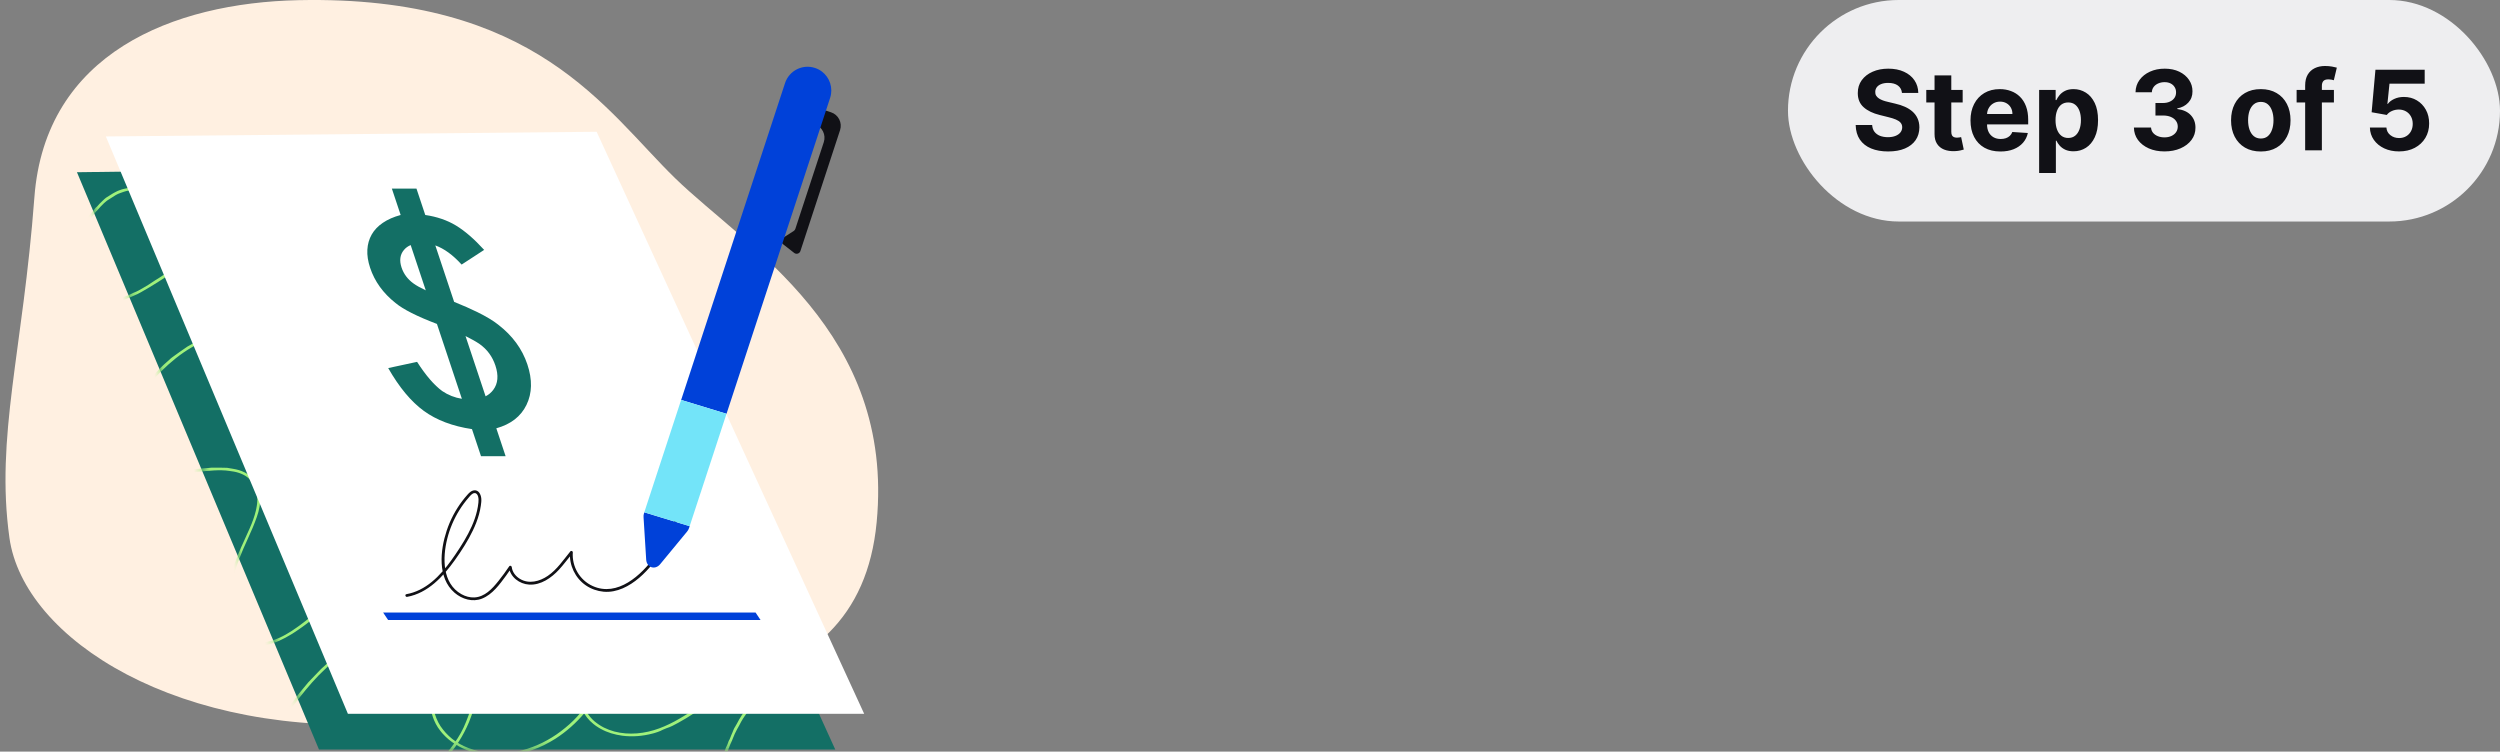 <?xml version="1.0" encoding="UTF-8"?> <svg xmlns="http://www.w3.org/2000/svg" width="316" height="95" viewBox="0 0 316 95" fill="none"><rect x="0" y="0" width="316" height="95" fill="#808080" stroke="none"/><path d="M37.723 0.021C21.858 0.364 5.714 6.737 4.348 24.934C2.89 44.353 -0.591 55.197 1.192 67.979C2.975 80.761 22.605 93.483 50.432 91.368C81.769 88.984 108.481 90.445 110.81 66.015C113.102 41.967 94.281 31.217 85.364 22.552C76.449 13.886 67.786 -0.629 37.723 0.021Z" fill="#FFF0E1"></path><path d="M105.579 94.743H40.32L9.727 21.77L64.277 21.047C64.294 21.058 64.311 21.067 64.329 21.079C66.266 22.24 72.093 25.737 74.749 27.33C74.839 27.384 74.929 27.437 75.011 27.488L105.579 94.745V94.743Z" fill="#136F65"></path><mask id="mask0_2112_19076" style="mask-type:alpha" maskUnits="userSpaceOnUse" x="9" y="21" width="97" height="74"><path d="M105.579 94.743H40.32L9.727 21.77L64.277 21.047C64.294 21.058 64.311 21.067 64.329 21.079C66.266 22.24 72.093 25.737 74.749 27.33C74.839 27.384 74.929 27.437 75.011 27.488L105.579 94.745V94.743Z" fill="#136F65"></path></mask><g mask="url(#mask0_2112_19076)"><path d="M9.898 37.949C10.207 38.041 10.527 38.098 10.846 38.153C11.167 38.195 11.489 38.234 11.811 38.246C12.385 38.276 12.958 38.253 13.533 38.114C13.681 38.078 13.844 38.055 13.998 38.018C14.28 37.956 14.56 37.88 14.837 37.797C14.963 37.759 15.088 37.695 15.206 37.664C15.787 37.508 16.349 37.288 16.882 37.003C17.328 36.846 17.729 36.607 18.135 36.367C18.543 36.128 18.962 35.89 19.339 35.612C19.44 35.541 19.558 35.459 19.666 35.397C20.326 35.015 20.946 34.564 21.549 34.09C22.196 33.582 22.828 33.061 23.436 32.516C23.598 32.37 23.761 32.217 23.91 32.05L24.138 31.802C24.212 31.719 24.28 31.629 24.352 31.544C24.697 31.138 24.981 30.688 25.257 30.236C25.639 29.57 25.921 28.849 26.041 28.103C26.071 27.98 26.076 27.853 26.088 27.728C26.099 27.603 26.114 27.478 26.121 27.352L26.118 26.974C26.118 26.849 26.118 26.722 26.102 26.605C26.075 26.369 25.996 26.156 25.85 26.064C25.707 25.965 25.46 25.948 25.223 25.953C24.742 25.966 24.257 26.116 23.842 26.39C23.425 26.662 23.074 27.04 22.809 27.473C22.544 27.906 22.363 28.394 22.295 28.899C22.267 29.088 22.259 29.28 22.267 29.47C22.275 29.661 22.298 29.848 22.348 30.036C22.427 30.413 22.58 30.773 22.765 31.11C22.936 31.427 23.158 31.716 23.4 31.982C23.639 32.252 23.916 32.486 24.203 32.708C25.061 33.355 26.073 33.787 27.13 33.993C27.263 34.017 27.394 34.049 27.527 34.064L27.928 34.116C28.197 34.136 28.465 34.16 28.735 34.157C29.272 34.16 29.811 34.121 30.341 34.025C30.849 33.932 31.347 33.793 31.832 33.618C32.072 33.523 32.314 33.434 32.547 33.325L32.711 33.253C32.765 33.227 32.817 33.199 32.87 33.171C32.976 33.116 33.084 33.064 33.188 33.006C33.393 32.885 33.601 32.768 33.796 32.63C33.998 32.503 34.182 32.351 34.373 32.207C34.552 32.049 34.739 31.9 34.906 31.728C35.887 30.772 36.63 29.573 37.074 28.277C37.331 27.544 37.482 26.77 37.492 25.999C37.494 25.783 37.525 25.714 37.577 25.796C37.621 25.868 37.669 25.933 37.709 26.03C37.748 26.127 37.788 26.254 37.791 26.448C37.795 26.581 37.802 26.709 37.791 26.843C37.778 26.978 37.758 27.119 37.723 27.28C37.601 27.736 37.517 28.235 37.292 28.649C37.264 28.708 37.232 28.797 37.204 28.869C36.745 30.186 35.889 31.359 34.838 32.276C34.5 32.583 34.131 32.858 33.75 33.112L33.369 33.342C33.239 33.413 33.106 33.48 32.974 33.549C32.88 33.601 32.778 33.64 32.68 33.684C32.581 33.727 32.483 33.773 32.383 33.812C32.18 33.884 31.982 33.971 31.776 34.032C31.471 34.14 31.167 34.236 30.869 34.245C30.806 34.245 30.64 34.281 30.585 34.307C30.477 34.359 30.356 34.387 30.229 34.411C30.101 34.432 29.968 34.456 29.834 34.464C29.111 34.533 28.382 34.513 27.664 34.414C27.397 34.384 27.134 34.327 26.87 34.276C26.61 34.213 26.348 34.153 26.092 34.069C25.694 33.941 25.305 33.788 24.931 33.599C24.559 33.408 24.2 33.187 23.863 32.931C23.309 32.495 22.809 31.963 22.454 31.335C22.414 31.262 22.367 31.194 22.329 31.119C22.291 31.045 22.255 30.971 22.219 30.894L22.171 30.789L22.131 30.68C22.104 30.607 22.078 30.532 22.05 30.459C22.002 30.311 21.973 30.16 21.946 30.018C21.904 29.693 21.895 29.444 21.861 29.141C21.839 28.97 21.877 28.701 21.93 28.489C21.996 28.215 22.102 27.956 22.227 27.715C22.381 27.426 22.547 27.176 22.729 26.875C22.825 26.711 23.01 26.523 23.177 26.386C23.54 26.084 23.956 25.838 24.414 25.698C24.642 25.629 24.88 25.585 25.119 25.573C25.36 25.566 25.595 25.564 25.854 25.65C25.94 25.681 26.027 25.726 26.105 25.787C26.183 25.848 26.246 25.926 26.296 26.007C26.394 26.172 26.435 26.347 26.459 26.513C26.469 26.597 26.476 26.678 26.48 26.76V26.997C26.474 27.155 26.483 27.314 26.468 27.471C26.424 28.104 26.271 28.724 26.055 29.32C25.872 29.781 25.653 30.23 25.388 30.647C24.983 31.301 24.5 31.9 23.974 32.45C23.444 32.997 22.875 33.498 22.283 33.969C22.052 34.155 21.81 34.334 21.584 34.518C21.056 34.941 20.505 35.321 19.931 35.674C19.241 36.098 18.559 36.526 17.85 36.919C17.685 37.01 17.52 37.107 17.35 37.183C16.759 37.456 16.161 37.714 15.547 37.936C14.934 38.158 14.303 38.344 13.655 38.457C12.609 38.643 11.527 38.66 10.48 38.473C10.075 38.4 9.678 38.297 9.291 38.166C8.902 38.03 8.508 37.852 8.187 37.549C8.146 37.509 8.099 37.47 8.062 37.424C7.898 37.228 7.851 37.055 7.856 36.978C7.858 36.899 7.91 36.908 7.998 36.984C8.162 37.116 8.352 37.293 8.675 37.495C9.032 37.719 9.461 37.847 9.89 37.962L9.898 37.949Z" fill="#9FF17B"></path><path d="M16.997 50.547C17.105 50.358 17.231 50.18 17.354 49.999L17.72 49.459C17.848 49.282 17.983 49.114 18.115 48.941C18.25 48.773 18.376 48.597 18.519 48.437C18.645 48.293 18.771 48.15 18.897 48.008L19.085 47.793L19.178 47.686L19.276 47.583C19.407 47.445 19.536 47.306 19.665 47.163C19.795 47.023 19.916 46.872 20.054 46.733C20.192 46.587 20.354 46.439 20.503 46.292L20.709 46.091C20.778 46.026 20.852 45.965 20.923 45.901L21.354 45.523C21.419 45.465 21.483 45.403 21.546 45.341C21.611 45.282 21.678 45.228 21.743 45.181C22.386 44.71 23.031 44.254 23.69 43.806C23.828 43.734 23.963 43.66 24.097 43.581C24.23 43.502 24.361 43.421 24.498 43.349C24.767 43.197 25.035 43.044 25.307 42.891C25.588 42.756 25.873 42.62 26.156 42.484C26.296 42.412 26.442 42.356 26.586 42.294C26.73 42.233 26.873 42.17 27.014 42.105C27.164 42.038 27.336 41.96 27.498 41.919C27.741 41.849 27.982 41.778 28.224 41.703L28.404 41.647L28.588 41.598L28.956 41.502C29.449 41.385 29.948 41.285 30.454 41.221C30.997 41.157 31.545 41.129 32.092 41.163C32.638 41.201 33.179 41.29 33.7 41.449C34.252 41.625 34.814 41.865 35.306 42.197L35.525 42.346L35.729 42.516C35.796 42.574 35.867 42.627 35.932 42.688L36.116 42.879C36.37 43.125 36.573 43.421 36.755 43.726C37.269 44.623 37.481 45.657 37.481 46.68C37.486 46.852 37.471 47.023 37.464 47.195L37.436 47.452C37.428 47.538 37.417 47.623 37.402 47.708C37.355 48.05 37.268 48.386 37.171 48.72C37.067 49.05 36.945 49.374 36.803 49.691C36.658 50.006 36.505 50.318 36.328 50.615C35.975 51.224 35.539 51.795 35.085 52.333C34.903 52.55 34.716 52.761 34.526 52.97L34.452 53.051L34.333 53.179L34.097 53.431L33.63 53.925C33.621 53.594 33.612 53.243 33.612 52.92L33.629 52.519C33.636 52.413 33.649 52.307 33.659 52.201C33.676 51.987 33.716 51.779 33.748 51.568C33.764 51.463 33.791 51.359 33.811 51.254C33.835 51.15 33.854 51.045 33.883 50.943C34.011 50.424 34.192 49.919 34.406 49.43C34.621 48.941 34.868 48.466 35.158 48.019C35.428 47.602 35.717 47.196 36.035 46.814C36.355 46.434 36.695 46.069 37.059 45.73C38.139 44.726 39.401 43.917 40.762 43.339C41.444 43.051 42.15 42.819 42.875 42.662C43.057 42.628 43.238 42.582 43.421 42.558L43.969 42.479L44.244 42.439C44.336 42.426 44.428 42.424 44.52 42.414L45.073 42.372C45.25 42.354 45.428 42.354 45.605 42.352L46.137 42.343C46.225 42.34 46.314 42.343 46.404 42.348L46.669 42.36L47.201 42.385C47.553 42.42 47.907 42.46 48.258 42.507C49.559 42.707 50.832 43.055 52.063 43.5C52.941 43.828 53.806 44.194 54.643 44.611C55.478 45.035 56.301 45.481 57.089 45.985C57.316 46.122 57.537 46.269 57.756 46.417C57.976 46.564 58.2 46.707 58.412 46.862C58.841 47.167 59.273 47.467 59.709 47.76C59.954 47.924 60.016 48 59.893 47.983C59.681 47.952 59.498 47.946 59.055 47.702C58.754 47.536 58.478 47.377 58.143 47.12C57.651 46.753 57.086 46.438 56.602 46.076C56.533 46.024 56.427 45.96 56.339 45.912C54.75 45.058 53.132 44.233 51.413 43.661L50.992 43.52L50.564 43.403L50.136 43.286C49.993 43.246 49.848 43.22 49.704 43.185L49.144 43.058C48.957 43.022 48.767 42.991 48.578 42.957L48.168 42.882L47.754 42.829C47.478 42.796 47.202 42.754 46.925 42.747C46.716 42.736 46.51 42.73 46.308 42.716C46.108 42.707 45.911 42.703 45.722 42.674C45.643 42.662 45.421 42.666 45.344 42.68C45.05 42.746 44.705 42.769 44.36 42.789C44.127 42.815 43.896 42.849 43.665 42.879C43.55 42.895 43.433 42.906 43.319 42.927L42.975 42.992C42.52 43.09 42.066 43.203 41.626 43.359C40.973 43.582 40.34 43.868 39.742 44.207C38.815 44.736 37.962 45.38 37.204 46.123C36.566 46.739 35.993 47.427 35.513 48.17C35.409 48.347 35.303 48.519 35.21 48.7C35.165 48.782 35.119 48.865 35.074 48.949C35.033 49.033 34.991 49.12 34.949 49.205C34.862 49.373 34.789 49.544 34.71 49.701C34.619 49.874 34.56 50.038 34.499 50.197C34.445 50.359 34.407 50.522 34.375 50.7C34.362 50.801 34.335 50.928 34.302 51.062C34.268 51.195 34.243 51.338 34.212 51.464C34.142 51.791 34.084 52.117 34.04 52.443C34.025 52.526 34.024 52.61 34.015 52.694C34.013 52.721 34.013 52.719 34.012 52.727L34.008 52.747L34.002 52.789C33.998 52.846 33.998 52.919 34.012 52.945C34.026 52.925 34.041 52.904 34.056 52.881C34.083 52.839 34.102 52.815 34.125 52.793L34.144 52.776L34.154 52.767L34.19 52.73C34.239 52.68 34.288 52.63 34.333 52.583C35.139 51.752 35.855 50.807 36.363 49.761C36.714 49.055 36.962 48.305 37.079 47.536C37.186 46.767 37.176 45.979 36.995 45.233C36.863 44.647 36.627 44.087 36.291 43.597C36.16 43.407 36.014 43.229 35.85 43.065C35.7 42.888 35.511 42.754 35.339 42.601C34.964 42.331 34.556 42.104 34.119 41.938C33.241 41.615 32.284 41.492 31.33 41.522C31.237 41.525 31.143 41.524 31.048 41.531L30.765 41.553C30.577 41.565 30.39 41.596 30.208 41.624C29.995 41.654 29.787 41.706 29.577 41.743C29.368 41.791 29.159 41.836 28.952 41.888C28.538 41.99 28.128 42.128 27.716 42.252C26.73 42.578 25.779 42.999 24.889 43.522C24.679 43.639 24.469 43.761 24.268 43.886C22.828 44.712 21.544 45.776 20.37 46.938C19.423 47.881 18.556 48.907 17.806 50.017L17.591 50.339C17.519 50.446 17.444 50.552 17.382 50.666L16.987 51.332C16.954 51.387 16.92 51.443 16.889 51.499L16.801 51.672L16.622 52.016C16.505 52.246 16.38 52.473 16.28 52.713C16.255 52.775 16.227 52.841 16.203 52.904C15.962 53.441 15.824 53.591 15.832 53.293C15.837 53.161 15.864 52.998 15.917 52.805C15.943 52.708 15.976 52.604 16.016 52.493C16.036 52.438 16.059 52.381 16.08 52.321C16.107 52.265 16.136 52.205 16.165 52.144L16.566 51.341L17.014 50.564L17.005 50.551L16.997 50.547Z" fill="#9FF17B"></path><path d="M20.954 59.802C21.649 59.681 22.351 59.57 23.044 59.497C23.663 59.432 24.271 59.383 24.899 59.283C25.061 59.257 25.239 59.247 25.409 59.231C25.719 59.201 26.029 59.178 26.339 59.152C26.481 59.142 26.628 59.112 26.759 59.111C27.409 59.109 28.053 59.105 28.706 59.131C29.207 59.223 29.705 59.277 30.201 59.423C30.695 59.571 31.171 59.815 31.59 60.12C31.645 60.163 31.701 60.21 31.758 60.26C31.785 60.284 31.813 60.309 31.84 60.334C31.864 60.362 31.888 60.389 31.911 60.415L32.013 60.538C32.047 60.578 32.081 60.618 32.109 60.664L32.287 60.926C32.345 61.014 32.389 61.111 32.44 61.203C32.463 61.25 32.491 61.295 32.513 61.343L32.572 61.49C32.66 61.682 32.71 61.887 32.77 62.09C32.807 62.297 32.853 62.504 32.865 62.715C32.904 63.164 32.883 63.618 32.804 64.058C32.727 64.498 32.615 64.93 32.463 65.343C32.304 65.786 32.134 66.246 31.947 66.688C31.721 67.214 31.49 67.734 31.254 68.254C30.91 69.006 30.574 69.756 30.282 70.522C29.888 71.544 29.536 72.586 29.292 73.65C29.169 74.19 29.057 74.743 28.985 75.296C28.962 75.573 28.927 75.852 28.921 76.128C28.912 76.266 28.921 76.405 28.918 76.543C28.921 76.681 28.932 76.82 28.939 76.958C28.984 77.51 29.094 78.059 29.279 78.581C29.549 79.364 30.026 80.085 30.686 80.568C30.765 80.621 30.837 80.683 30.922 80.727L31.171 80.866C31.346 80.938 31.516 81.025 31.701 81.069C31.881 81.131 32.069 81.156 32.256 81.193C32.446 81.207 32.633 81.233 32.825 81.225C33.39 81.222 33.956 81.11 34.502 80.932C35.048 80.754 35.575 80.51 36.082 80.229C36.591 79.948 37.075 79.629 37.552 79.285C37.671 79.2 37.792 79.117 37.91 79.03L38.26 78.763L38.611 78.498L38.951 78.221C39.168 78.042 39.388 77.866 39.595 77.675C39.803 77.485 40.019 77.305 40.22 77.109C40.425 76.917 40.631 76.723 40.835 76.531C41.588 75.809 42.298 75.043 42.963 74.237C43.91 73.082 44.763 71.846 45.507 70.55C45.71 70.177 45.927 69.813 46.108 69.431C46.202 69.241 46.298 69.052 46.386 68.86C46.47 68.666 46.553 68.472 46.634 68.277C46.725 68.059 46.781 68 46.796 68.103C46.822 68.281 46.864 68.434 46.746 68.833C46.671 69.105 46.573 69.347 46.407 69.651C46.288 69.873 46.166 70.1 46.046 70.327C45.922 70.552 45.801 70.777 45.645 70.973C45.602 71.029 45.553 71.117 45.514 71.189C44.811 72.492 43.919 73.692 42.952 74.817C42.791 74.999 42.633 75.184 42.476 75.369C42.319 75.555 42.151 75.73 41.988 75.911C41.778 76.145 41.553 76.367 41.329 76.588C41.167 76.749 41.002 76.908 40.831 77.061C40.664 77.216 40.495 77.371 40.328 77.526C40.069 77.754 39.829 77.989 39.555 78.145C39.496 78.177 39.358 78.293 39.317 78.342C39.159 78.535 38.938 78.716 38.707 78.882C38.397 79.11 38.091 79.344 37.77 79.555L37.293 79.88C37.131 79.983 36.97 80.091 36.804 80.189C36.317 80.486 35.813 80.761 35.29 80.993C34.885 81.176 34.464 81.329 34.029 81.438C33.595 81.544 33.145 81.621 32.686 81.608C32.305 81.594 31.916 81.55 31.548 81.423L31.409 81.38L31.274 81.323L31.007 81.208C30.838 81.111 30.662 81.024 30.508 80.905C30.356 80.807 30.219 80.693 30.083 80.573C29.848 80.344 29.61 80.083 29.463 79.812C29.422 79.736 29.379 79.668 29.343 79.6C29.309 79.53 29.273 79.464 29.237 79.399C29.16 79.272 29.099 79.142 29.01 79.009C28.958 78.934 28.918 78.827 28.873 78.715C28.826 78.603 28.792 78.48 28.763 78.371C28.72 78.23 28.693 78.088 28.667 77.945C28.638 77.803 28.626 77.661 28.609 77.519C28.587 77.351 28.586 77.186 28.567 77.019C28.56 76.853 28.537 76.684 28.517 76.501C28.507 76.404 28.498 76.287 28.503 76.167C28.509 76.046 28.517 75.924 28.529 75.813C28.643 74.847 28.826 73.888 29.082 72.947C29.439 71.674 29.927 70.446 30.451 69.246C30.657 68.774 30.873 68.307 31.086 67.84C31.416 67.111 31.753 66.398 32.011 65.659C32.142 65.29 32.252 64.918 32.344 64.54C32.366 64.446 32.383 64.35 32.403 64.256C32.424 64.162 32.442 64.066 32.454 63.971L32.495 63.685L32.519 63.399C32.527 63.323 32.528 63.249 32.528 63.173V62.948C32.522 62.798 32.508 62.651 32.488 62.506C32.369 61.846 32.126 61.219 31.687 60.722C31.43 60.419 31.105 60.176 30.746 59.997C30.387 59.816 29.996 59.695 29.596 59.617C29.409 59.584 29.218 59.558 29.03 59.531C28.704 59.479 28.371 59.452 28.037 59.445C27.704 59.434 27.368 59.445 27.032 59.464C26.357 59.505 25.679 59.569 25.004 59.633C23.911 59.738 22.822 59.872 21.739 60.053C20.903 60.192 20.072 60.355 19.245 60.546C19.191 60.56 19.135 60.576 19.081 60.59C18.612 60.701 18.444 60.673 18.637 60.511C18.808 60.366 19.106 60.23 19.534 60.124C20.007 60.011 20.481 59.909 20.957 59.815L20.959 59.8L20.954 59.802Z" fill="#9FF17B"></path><path d="M34.783 91.978C35.223 91.244 35.688 90.52 36.184 89.836C36.626 89.224 37.083 88.646 37.525 88.018C37.641 87.856 37.775 87.689 37.907 87.529L38.264 87.091L38.627 86.658C38.735 86.525 38.844 86.38 38.952 86.264C39.497 85.7 40.038 85.141 40.577 84.569C40.809 84.369 41.037 84.168 41.254 83.955C41.475 83.745 41.695 83.533 41.943 83.342C42.189 83.151 42.465 82.986 42.766 82.874C42.916 82.818 43.074 82.775 43.233 82.756L43.472 82.726C43.553 82.726 43.634 82.726 43.714 82.727H43.779C43.8 82.731 43.822 82.734 43.845 82.738C43.89 82.746 43.935 82.753 43.98 82.762C44.072 82.773 44.159 82.809 44.239 82.838C44.731 83.026 45.135 83.359 45.479 83.729C45.824 84.101 46.111 84.521 46.351 84.967C46.479 85.206 46.595 85.451 46.693 85.704C46.792 85.954 46.882 86.205 46.974 86.454C47.157 86.953 47.337 87.449 47.563 87.923C47.679 88.178 47.828 88.423 47.994 88.659C48.162 88.893 48.361 89.104 48.578 89.288L48.781 89.44C48.853 89.485 48.926 89.527 48.999 89.57C49.037 89.594 49.069 89.607 49.102 89.621L49.2 89.665L49.248 89.686C49.255 89.689 49.266 89.697 49.272 89.693L49.286 89.671L49.342 89.581L49.606 89.157L49.884 88.72C50.429 87.878 50.984 87.053 51.556 86.235C52.321 85.143 53.161 84.085 54.101 83.111C54.578 82.615 55.108 82.152 55.654 81.72C56.745 80.856 57.949 80.126 59.245 79.606C59.731 79.409 60.231 79.246 60.737 79.108L61.119 79.012L61.504 78.934C61.633 78.909 61.761 78.881 61.891 78.858L62.282 78.805C63.252 78.677 64.236 78.654 65.211 78.736C65.573 78.759 65.931 78.814 66.291 78.859C66.47 78.888 66.648 78.921 66.826 78.951L67.094 78.999L67.359 79.055C68.069 79.199 68.766 79.395 69.456 79.608C70.147 79.821 70.823 80.073 71.496 80.332C72.166 80.595 72.83 80.889 73.481 81.168C74.109 81.435 74.742 81.674 75.384 81.829C75.705 81.91 76.029 81.96 76.351 81.986C76.948 82.034 77.542 81.941 78.079 81.699C78.617 81.453 79.094 81.065 79.521 80.623C79.828 80.305 80.108 79.954 80.381 79.598C80.651 79.24 80.901 78.868 81.137 78.486C81.601 77.719 82 76.911 82.315 76.072C82.674 75.12 82.939 74.129 83.049 73.125C83.08 72.843 83.119 72.756 83.16 72.868C83.229 73.061 83.322 73.224 83.289 73.724C83.266 74.062 83.229 74.379 83.109 74.783C82.935 75.365 82.773 75.993 82.493 76.527C82.453 76.602 82.41 76.717 82.375 76.81C82.047 77.644 81.631 78.449 81.124 79.194C80.875 79.571 80.598 79.927 80.314 80.277C80.025 80.624 79.719 80.959 79.378 81.258C78.936 81.651 78.433 81.995 77.861 82.192C77.49 82.315 77.1 82.377 76.712 82.383C76.429 82.392 76.148 82.357 75.871 82.319C75.595 82.269 75.322 82.211 75.055 82.134C74.651 82.023 74.26 81.9 73.933 81.706C73.864 81.665 73.66 81.585 73.585 81.567C73.292 81.501 72.978 81.356 72.666 81.215C71.823 80.835 70.968 80.476 70.096 80.168C69.936 80.109 69.773 80.055 69.611 80.003C69.448 79.951 69.285 79.897 69.121 79.849C68.792 79.757 68.466 79.658 68.133 79.584C67.106 79.334 66.066 79.171 65.017 79.104C64.142 79.049 63.259 79.06 62.391 79.174C62.291 79.19 62.192 79.205 62.093 79.22L61.944 79.244L61.797 79.275C61.615 79.312 61.429 79.35 61.246 79.388C61.065 79.433 60.885 79.476 60.714 79.51C60.527 79.556 60.358 79.597 60.199 79.652C60.041 79.711 59.886 79.77 59.728 79.857C59.64 79.907 59.522 79.959 59.395 80.01C59.269 80.065 59.136 80.121 59.017 80.172C58.712 80.303 58.409 80.436 58.113 80.576C57.935 80.659 57.767 80.75 57.597 80.843C57.431 80.943 57.264 81.049 57.099 81.183C57.01 81.254 56.899 81.332 56.783 81.409C56.668 81.489 56.549 81.568 56.442 81.639C55.495 82.275 54.638 83.066 53.86 83.923C52.8 85.084 51.866 86.351 50.985 87.656C50.641 88.167 50.298 88.684 49.965 89.205L49.508 89.926L49.415 90.072C49.406 90.081 49.4 90.101 49.39 90.104L49.352 90.087L49.278 90.053L48.978 89.916L48.904 89.882C48.88 89.871 48.873 89.864 48.857 89.855L48.772 89.804C48.715 89.77 48.657 89.737 48.602 89.7C48.166 89.397 47.823 88.994 47.55 88.568C47.011 87.706 46.712 86.763 46.373 85.87C46.245 85.527 46.086 85.186 45.895 84.882C45.674 84.529 45.429 84.197 45.148 83.906C44.867 83.618 44.553 83.364 44.195 83.218C44.087 83.18 43.979 83.133 43.866 83.117C43.809 83.107 43.755 83.087 43.697 83.087L43.526 83.078C43.47 83.069 43.412 83.085 43.355 83.087C43.299 83.094 43.241 83.094 43.184 83.106C43.072 83.125 42.962 83.161 42.853 83.2C42.417 83.368 42.032 83.684 41.664 84.026C41.492 84.185 41.326 84.363 41.151 84.52C39.939 85.633 38.87 86.885 37.859 88.174C37.036 89.216 36.269 90.299 35.565 91.424L35.167 92.081L34.782 92.746L34.597 93.082L34.504 93.251C34.472 93.308 34.441 93.364 34.419 93.413C34.324 93.619 34.265 93.86 34.266 94.084C34.266 94.143 34.278 94.203 34.288 94.255C34.337 94.488 34.446 94.525 34.511 94.57C34.571 94.61 34.57 94.66 34.414 94.682C34.381 94.68 34.34 94.683 34.302 94.666C34.282 94.659 34.262 94.652 34.241 94.643C34.222 94.631 34.203 94.618 34.183 94.604C34.141 94.577 34.112 94.535 34.077 94.493C34.051 94.448 34.019 94.4 34.002 94.347C33.959 94.24 33.94 94.12 33.938 93.993C33.934 93.865 33.951 93.73 33.986 93.591C34.024 93.439 34.085 93.282 34.157 93.146L34.365 92.757C34.501 92.496 34.65 92.243 34.793 91.986L34.783 91.973V91.978Z" fill="#9FF17B"></path><path d="M55.111 96.505C56.018 95.797 56.766 94.878 57.432 93.939C58.024 93.097 58.535 92.214 58.911 91.228C58.961 91.102 59.013 90.97 59.064 90.837C59.117 90.703 59.172 90.57 59.218 90.436C59.396 89.951 59.541 89.455 59.668 88.956C59.695 88.841 59.719 88.723 59.744 88.607C59.766 88.49 59.786 88.376 59.812 88.271C59.935 87.748 60.048 87.223 60.061 86.69C60.076 86.162 60.02 85.616 59.791 85.143C59.651 84.762 59.377 84.43 59.016 84.245C58.838 84.151 58.642 84.09 58.442 84.065C58.24 84.042 58.036 84.05 57.834 84.081C57.43 84.142 57.038 84.304 56.687 84.522C56.339 84.743 56.031 85.032 55.787 85.357C55.654 85.526 55.52 85.733 55.403 85.917C55.05 86.479 54.838 87.13 54.753 87.795C54.668 88.462 54.707 89.143 54.853 89.801C55.011 90.507 55.287 91.183 55.679 91.787C56.082 92.383 56.575 92.922 57.136 93.379C57.731 93.873 58.457 94.258 59.197 94.545C60.078 94.893 61.014 95.081 61.954 95.179C63.32 95.311 64.699 95.186 66.011 94.837C66.89 94.604 67.743 94.278 68.561 93.879C69.375 93.471 70.156 92.997 70.879 92.445C71.25 92.168 71.608 91.868 71.96 91.561C72.305 91.246 72.647 90.923 72.958 90.576C73.594 89.891 74.148 89.133 74.628 88.33C74.859 87.924 75.083 87.512 75.267 87.082C75.368 86.871 75.445 86.649 75.535 86.433L75.651 86.102L75.709 85.936C75.726 85.883 75.74 85.831 75.753 85.776C75.829 85.453 75.838 85.107 75.779 84.78C75.749 84.617 75.7 84.458 75.626 84.322C75.553 84.184 75.45 84.075 75.329 84.022C75.269 83.995 75.203 83.983 75.133 83.983C75.063 83.983 74.99 83.996 74.924 84.019C74.789 84.068 74.66 84.167 74.539 84.281C74.292 84.517 74.076 84.786 73.906 85.082C73.586 85.634 73.415 86.267 73.377 86.906C73.338 87.546 73.427 88.193 73.619 88.806C73.903 89.714 74.422 90.554 75.136 91.169C75.502 91.474 75.898 91.74 76.322 91.959C76.75 92.169 77.197 92.34 77.659 92.465C78.124 92.582 78.597 92.665 79.075 92.702C79.554 92.734 80.036 92.74 80.516 92.699C81.477 92.622 82.42 92.403 83.328 92.066C83.764 91.906 84.193 91.722 84.612 91.517C85.033 91.317 85.443 91.093 85.849 90.859C86.256 90.628 86.656 90.379 87.054 90.13C87.791 89.662 88.513 89.168 89.233 88.666L91.396 87.154L97.584 82.809C98.755 81.989 99.927 81.174 101.072 80.329C101.393 80.092 101.514 80.04 101.425 80.173C101.27 80.401 101.162 80.603 100.636 81.044C100.279 81.344 99.943 81.617 99.463 81.937C98.769 82.4 98.074 82.944 97.368 83.368C97.268 83.429 97.132 83.528 97.022 83.609C95.049 85.078 93.006 86.471 90.981 87.885C90.323 88.352 89.664 88.819 89.005 89.287C88.575 89.588 88.144 89.886 87.704 90.173C87.066 90.591 86.409 90.984 85.743 91.353C85.24 91.633 84.745 91.897 84.243 92.047C84.139 92.082 83.859 92.195 83.766 92.247C83.588 92.351 83.381 92.43 83.166 92.512C83.058 92.55 82.946 92.585 82.832 92.621C82.776 92.639 82.719 92.656 82.662 92.674L82.489 92.719C81.242 93.049 79.931 93.16 78.648 92.991C77.703 92.863 76.763 92.594 75.924 92.123C75.758 92.04 75.603 91.933 75.447 91.832L75.329 91.755C75.291 91.728 75.254 91.699 75.218 91.67L74.996 91.499C74.703 91.267 74.437 90.996 74.203 90.702C73.736 90.113 73.394 89.426 73.191 88.698C73.023 88.089 72.951 87.448 73.001 86.809C73.052 86.173 73.224 85.538 73.536 84.97C73.68 84.708 73.843 84.457 74.043 84.232C74.139 84.131 74.23 84.029 74.339 83.931C74.449 83.834 74.574 83.739 74.727 83.671C74.803 83.638 74.888 83.612 74.97 83.601C75.052 83.587 75.138 83.583 75.224 83.593C75.397 83.608 75.565 83.689 75.685 83.793C75.818 83.912 75.904 84.045 75.968 84.175C76.03 84.305 76.073 84.433 76.107 84.559C76.173 84.813 76.206 85.061 76.22 85.334C76.227 85.488 76.214 85.688 76.165 85.899C76.153 85.951 76.138 86.005 76.121 86.057L76.073 86.2C76.04 86.294 76.007 86.387 75.976 86.475C75.808 86.923 75.609 87.356 75.385 87.763C75.121 88.258 74.844 88.699 74.542 89.22C74.502 89.29 74.456 89.366 74.404 89.444C74.351 89.521 74.294 89.6 74.236 89.68C74.121 89.841 73.989 89.997 73.872 90.137C72.832 91.372 71.609 92.465 70.241 93.35C68.386 94.544 66.25 95.329 64.029 95.518C63.16 95.589 62.278 95.564 61.409 95.444C60.06 95.252 58.732 94.817 57.564 94.084C56.982 93.719 56.444 93.277 55.982 92.762C55.86 92.64 55.758 92.499 55.649 92.365C55.54 92.232 55.439 92.088 55.345 91.943C55.156 91.65 54.995 91.341 54.861 91.021C54.652 90.518 54.509 89.982 54.422 89.455C54.22 88.236 54.391 86.937 55.011 85.843C55.386 85.187 55.9 84.612 56.553 84.209C56.878 84.01 57.235 83.86 57.615 83.776C57.995 83.697 58.405 83.683 58.799 83.8C59.168 83.901 59.511 84.121 59.754 84.41C59.968 84.661 60.115 84.956 60.212 85.254C60.309 85.554 60.358 85.858 60.382 86.16C60.425 86.762 60.358 87.364 60.252 87.932C60.053 89.076 59.728 90.198 59.284 91.271C58.919 92.136 58.488 92.974 57.978 93.76C57.47 94.548 56.91 95.297 56.257 95.979C55.748 96.499 55.192 96.978 54.563 97.354C53.942 97.738 53.241 98.013 52.507 98.11C52.41 98.12 52.308 98.129 52.212 98.139C52.107 98.15 52.01 98.139 51.923 98.136C51.836 98.13 51.758 98.129 51.689 98.117C51.554 98.091 51.457 98.067 51.399 98.043C51.284 97.997 51.327 97.958 51.523 97.926C51.868 97.877 52.383 97.839 53.058 97.643C53.806 97.426 54.495 97.016 55.111 96.523L55.109 96.507H55.111V96.505Z" fill="#9FF17B"></path><path d="M90.632 97.366C90.769 97.032 90.901 96.694 91.051 96.37C91.183 96.08 91.317 95.797 91.399 95.481C91.42 95.399 91.459 95.317 91.49 95.234L91.657 94.787C91.682 94.719 91.691 94.641 91.722 94.581C91.875 94.285 92.008 93.985 92.105 93.666C92.251 93.448 92.32 93.2 92.419 92.959C92.514 92.716 92.639 92.483 92.722 92.236C92.743 92.17 92.776 92.1 92.814 92.041C92.927 91.863 93.027 91.679 93.131 91.495C93.231 91.309 93.33 91.123 93.434 90.938C93.653 90.541 93.911 90.164 94.201 89.818C94.358 89.635 94.5 89.429 94.651 89.235C94.739 89.118 94.826 89.001 94.916 88.885C95.007 88.771 95.093 88.651 95.189 88.541C95.328 88.38 95.46 88.214 95.602 88.057L95.809 87.817L96.02 87.578C96.397 87.153 96.806 86.746 97.256 86.385C97.367 86.288 97.492 86.208 97.616 86.126L97.802 86.003L97.994 85.89C98.503 85.584 99.037 85.325 99.588 85.11C99.999 84.944 100.42 84.798 100.846 84.671C101.243 84.556 101.643 84.45 102.05 84.368C103.255 84.132 104.48 84.05 105.695 84.007C105.987 83.997 106.279 83.983 106.572 83.978C106.719 83.975 106.866 83.978 107.012 83.98C107.557 83.996 108.102 84.03 108.648 84.083C109.427 84.16 110.21 84.276 110.973 84.487C111.407 84.605 111.831 84.753 112.258 84.898C112.378 84.937 112.405 84.977 112.339 85.011C112.226 85.071 112.127 85.141 111.912 85.117C111.766 85.103 111.631 85.09 111.472 85.017C111.354 84.97 111.228 84.937 111.104 84.899C110.979 84.866 110.855 84.829 110.741 84.768C110.709 84.751 110.658 84.742 110.617 84.736C110.246 84.677 109.875 84.62 109.505 84.561C109.134 84.507 108.761 84.451 108.385 84.419C108.14 84.398 107.893 84.393 107.647 84.386L107.167 84.371C106.934 84.364 106.702 84.351 106.47 84.355C106.294 84.358 106.125 84.378 105.966 84.321C105.933 84.309 105.841 84.313 105.808 84.327C105.684 84.384 105.54 84.379 105.395 84.381C105.004 84.386 104.614 84.392 104.223 84.416C103.936 84.434 103.647 84.464 103.362 84.505C102.92 84.569 102.485 84.657 102.052 84.755C101.691 84.839 101.328 84.92 100.974 85.028C100.892 85.051 100.815 85.088 100.734 85.114C100.583 85.159 100.433 85.226 100.287 85.254C100.125 85.287 100.005 85.332 99.881 85.427C99.814 85.485 99.69 85.536 99.589 85.575C99.457 85.621 99.325 85.667 99.194 85.712C99.036 85.765 98.886 85.812 98.749 85.933C98.676 85.997 98.553 86.05 98.454 86.094C98.017 86.293 97.614 86.572 97.242 86.886C96.737 87.312 96.276 87.784 95.846 88.28C95.76 88.376 95.675 88.473 95.592 88.572C95.51 88.671 95.422 88.767 95.342 88.868C94.836 89.492 94.359 90.14 93.924 90.818C93.836 90.949 93.753 91.088 93.683 91.227C93.523 91.55 93.347 91.863 93.168 92.176C92.951 92.552 92.783 92.953 92.625 93.356C92.589 93.45 92.558 93.548 92.514 93.636C92.211 94.262 92 94.926 91.749 95.574C91.543 96.099 91.336 96.622 91.129 97.146C90.971 97.551 90.813 97.957 90.655 98.363C90.644 98.39 90.639 98.419 90.629 98.445C90.537 98.676 90.446 98.728 90.381 98.584C90.325 98.456 90.323 98.284 90.395 98.07C90.475 97.835 90.56 97.603 90.645 97.371L90.632 97.364V97.366Z" fill="#9FF17B"></path><path d="M9.618 29.645C9.825 29.33 10.035 29.013 10.258 28.712C10.359 28.58 10.461 28.449 10.556 28.313C10.652 28.178 10.746 28.042 10.828 27.891C10.87 27.813 10.928 27.739 10.983 27.665L11.274 27.258C11.319 27.197 11.353 27.122 11.402 27.07C11.638 26.814 11.869 26.56 12.073 26.276C12.294 26.11 12.447 25.889 12.641 25.697C12.738 25.6 12.832 25.498 12.937 25.41C13.041 25.319 13.142 25.227 13.237 25.127C13.285 25.073 13.35 25.021 13.414 24.984C13.607 24.872 13.783 24.739 13.977 24.631L14.26 24.455C14.355 24.397 14.456 24.349 14.554 24.294C14.66 24.24 14.764 24.18 14.875 24.134C14.986 24.09 15.098 24.047 15.21 24.007L15.378 23.947C15.435 23.93 15.494 23.916 15.552 23.901C15.667 23.873 15.781 23.842 15.899 23.823C16.024 23.804 16.151 23.779 16.277 23.751C16.404 23.728 16.532 23.705 16.659 23.682C16.961 23.633 17.264 23.586 17.569 23.562C18.013 23.528 18.454 23.507 18.895 23.485C19.486 23.454 20.08 23.455 20.671 23.463C20.971 23.468 21.276 23.497 21.576 23.516C22.179 23.553 22.779 23.583 23.378 23.544C23.49 23.54 23.604 23.535 23.717 23.527L24.053 23.485L24.389 23.442L24.556 23.419L24.723 23.385L25.339 23.253C25.543 23.202 25.744 23.139 25.948 23.086C27.146 22.747 28.299 22.253 29.368 21.621C29.619 21.461 29.869 21.298 30.117 21.133C30.237 21.046 30.36 20.959 30.482 20.876C30.595 20.797 30.712 20.723 30.824 20.641L31.153 20.389L31.481 20.135L31.792 19.862C32.097 19.608 32.369 19.32 32.65 19.041C32.789 18.901 32.913 18.746 33.046 18.6C33.177 18.452 33.31 18.305 33.428 18.146C33.565 17.968 33.707 17.794 33.838 17.613C33.962 17.426 34.081 17.238 34.193 17.044C34.256 16.936 34.301 16.917 34.323 16.985C34.361 17.105 34.41 17.214 34.336 17.429C34.285 17.574 34.232 17.708 34.117 17.853C33.937 18.055 33.798 18.307 33.591 18.48C33.561 18.504 33.531 18.549 33.503 18.583C33.265 18.899 33.02 19.215 32.731 19.488C32.588 19.627 32.452 19.771 32.302 19.902L31.85 20.291L31.705 20.421L31.554 20.543L31.252 20.791L31.054 20.949C30.988 21.001 30.916 21.046 30.847 21.095C30.644 21.232 30.44 21.369 30.237 21.506C30.081 21.605 29.937 21.714 29.766 21.751C29.73 21.758 29.65 21.811 29.627 21.842C29.545 21.959 29.403 22.02 29.269 22.092C29.085 22.185 28.904 22.284 28.718 22.371L28.154 22.625C28.085 22.655 28.016 22.691 27.947 22.72L27.736 22.807C27.595 22.867 27.455 22.928 27.315 22.987L27.152 23.057L26.986 23.12L26.654 23.245L26.322 23.37L25.981 23.473C25.79 23.527 25.6 23.587 25.404 23.629L24.818 23.752C24.727 23.77 24.64 23.804 24.549 23.813C24.382 23.837 24.206 23.871 24.046 23.872C23.868 23.872 23.732 23.889 23.572 23.942C23.482 23.974 23.336 23.98 23.217 23.982C23.064 23.982 22.911 23.98 22.763 23.962C22.584 23.941 22.417 23.924 22.226 23.955C22.124 23.973 21.981 23.959 21.865 23.943C21.355 23.871 20.841 23.846 20.325 23.834C19.627 23.818 18.933 23.814 18.246 23.849C17.977 23.864 17.708 23.875 17.442 23.903C17.233 23.918 17.03 23.952 16.824 23.976L16.519 24.029L16.366 24.056L16.217 24.092C15.812 24.172 15.425 24.31 15.042 24.458C14.892 24.517 14.746 24.595 14.608 24.673C14.294 24.866 13.983 25.055 13.677 25.263L13.537 25.355L13.408 25.459C13.322 25.53 13.237 25.602 13.153 25.674C12.989 25.824 12.837 25.988 12.684 26.147C12.616 26.226 12.552 26.31 12.478 26.381C11.968 26.883 11.566 27.481 11.149 28.066C10.81 28.539 10.482 29.023 10.162 29.514C9.918 29.895 9.673 30.277 9.436 30.664C9.421 30.69 9.409 30.719 9.393 30.744C9.256 30.963 9.154 31.001 9.12 30.843C9.089 30.703 9.125 30.526 9.239 30.322C9.368 30.096 9.5 29.875 9.635 29.653L9.623 29.643H9.618V29.645Z" fill="#9FF17B"></path></g><path d="M109.231 90.223H43.974L13.379 17.248L75.415 16.656L109.231 90.223Z" fill="white"></path><path d="M62.978 41.039C62.334 40.528 61.451 39.998 60.332 39.447C59.5 39.038 58.523 38.607 57.403 38.158L55.024 31.02C56.141 31.422 57.249 32.23 58.349 33.442L61.197 31.586C59.93 30.2 58.74 29.173 57.628 28.502C56.516 27.832 55.224 27.39 53.753 27.174L52.641 23.836H49.53L50.642 27.174C49.761 27.413 49.011 27.743 48.393 28.163C47.774 28.582 47.303 29.08 46.978 29.653C46.654 30.226 46.472 30.864 46.433 31.568C46.394 32.272 46.512 33.033 46.784 33.851C47.359 35.577 48.428 37.059 49.991 38.296C50.965 39.104 52.71 39.987 55.229 40.945L58.381 50.407C57.48 50.266 56.655 49.941 55.906 49.435C54.889 48.697 53.828 47.466 52.718 45.739L49.069 46.524C50.463 48.965 51.965 50.77 53.576 51.94C55.187 53.11 57.214 53.875 59.658 54.24L60.799 57.663H63.91L62.735 54.137C64.568 53.626 65.84 52.638 66.549 51.175C67.266 49.698 67.304 47.995 66.66 46.065C66.005 44.102 64.778 42.426 62.976 41.041L62.978 41.039ZM52.262 35.828C51.527 35.295 51.025 34.624 50.757 33.818C50.463 32.932 50.56 32.194 51.051 31.604C51.276 31.331 51.564 31.121 51.91 30.976L53.816 36.699C53.145 36.383 52.628 36.093 52.263 35.828H52.262ZM62.346 49.283C62.087 49.626 61.763 49.898 61.378 50.093L58.841 42.479C59.596 42.853 60.193 43.19 60.63 43.492C61.581 44.173 62.242 45.074 62.617 46.199C63.037 47.459 62.946 48.487 62.346 49.282V49.283Z" fill="#136F65"></path><path d="M96.133 78.368H49.056L48.426 77.422H95.503L96.133 78.368Z" fill="#0041D9"></path><path d="M51.464 75.442C54.093 74.962 56.011 72.879 57.493 70.799C58.337 69.614 59.138 68.373 59.767 67.06C60.085 66.397 60.357 65.711 60.55 65.002C60.647 64.647 60.724 64.285 60.776 63.92C60.821 63.612 60.867 63.294 60.832 62.982C60.777 62.482 60.495 61.895 59.897 61.98C59.568 62.027 59.318 62.274 59.106 62.51C58.871 62.771 58.65 63.042 58.437 63.32C57.573 64.454 56.904 65.734 56.456 67.087C55.639 69.55 55.264 73.037 57.462 74.927C58.408 75.738 59.729 76.139 60.924 75.665C62.245 75.141 63.15 73.869 63.963 72.766C64.204 72.439 64.437 72.108 64.663 71.772L64.332 71.682C64.476 72.943 65.667 73.824 66.888 73.894C68.374 73.977 69.695 73.044 70.658 72.003C71.263 71.349 71.784 70.623 72.351 69.937L72.049 69.812C71.93 71.442 72.703 73.07 74.053 73.994C74.715 74.445 75.493 74.717 76.289 74.792C77.125 74.871 77.954 74.694 78.721 74.363C80.222 73.713 81.492 72.51 82.512 71.253C83.527 70.001 84.336 68.596 85.021 67.141C85.805 65.474 86.436 63.739 87.054 62.004C87.131 61.79 86.789 61.696 86.713 61.91C85.675 64.826 84.597 67.802 82.772 70.335C81.067 72.701 78.052 75.49 74.917 74.075C73.273 73.332 72.273 71.608 72.403 69.813C72.414 69.667 72.198 69.572 72.101 69.688C71.211 70.769 70.413 71.99 69.239 72.791C68.207 73.495 66.856 73.855 65.722 73.171C65.187 72.849 64.759 72.317 64.687 71.684C64.667 71.511 64.461 71.441 64.357 71.594C63.931 72.226 63.482 72.842 63.006 73.436C62.604 73.937 62.179 74.436 61.668 74.831C61.178 75.211 60.596 75.487 59.969 75.516C59.391 75.543 58.819 75.382 58.318 75.1C55.883 73.73 55.937 70.488 56.526 68.119C56.845 66.831 57.369 65.599 58.071 64.472C58.417 63.916 58.808 63.388 59.238 62.895C59.427 62.679 59.679 62.328 59.997 62.326C60.245 62.324 60.375 62.556 60.434 62.766C60.506 63.02 60.496 63.279 60.47 63.538C60.435 63.879 60.376 64.219 60.299 64.553C60.144 65.227 59.914 65.884 59.632 66.517C59.073 67.773 58.336 68.945 57.565 70.081C56.231 72.046 54.565 74.111 52.227 74.885C51.947 74.978 51.661 75.05 51.37 75.103C51.146 75.145 51.241 75.486 51.464 75.444V75.442Z" fill="#111116"></path><path d="M104.152 13.901L105.038 14.191C105.979 14.5 106.492 15.513 106.183 16.454L101.172 31.732C101.064 32.061 100.662 32.184 100.389 31.971L98.966 30.86C98.694 30.647 98.714 30.23 99.004 30.044L100.327 29.195C100.424 29.132 100.497 29.039 100.532 28.929L104.127 17.969C104.435 17.028 103.922 16.014 102.981 15.706C102.626 15.589 102.519 15.14 102.785 14.876L103.643 14.021C103.776 13.888 103.973 13.842 104.152 13.899V13.901Z" fill="#111116"></path><path d="M91.728 52.625L88.556 62.302C88.554 62.31 88.552 62.317 88.547 62.326L91.728 52.625Z" fill="#111116"></path><path d="M81.439 64.758L87.173 66.51L87.117 66.68L87.096 66.746C87.043 66.906 86.959 67.056 86.85 67.187L83.43 71.332C82.793 72.078 81.759 71.741 81.68 70.765L81.346 65.397C81.328 65.215 81.349 65.031 81.407 64.858L81.421 64.813L81.44 64.759H81.439V64.758Z" fill="#0041D9"></path><path d="M105.078 11.438C105.078 11.747 105.031 12.062 104.928 12.372L91.832 52.304L86.098 50.552L99.229 10.503C99.745 8.929 101.439 8.071 103.013 8.588C104.276 9.001 105.078 10.175 105.078 11.437V11.438Z" fill="#0041D9"></path><path d="M91.829 52.307L91.724 52.624L88.543 62.325L87.171 66.51L81.438 64.758L82.849 60.45L86.028 50.756L86.094 50.555L91.829 52.307Z" fill="#73E4F9"></path><rect x="226" width="90" height="28" rx="14" fill="#EEEEF0"></rect><path d="M240.408 11.746C240.369 11.345 240.198 11.034 239.896 10.812C239.595 10.59 239.185 10.479 238.668 10.479C238.317 10.479 238.02 10.528 237.778 10.628C237.536 10.724 237.351 10.858 237.222 11.03C237.096 11.203 237.033 11.398 237.033 11.617C237.026 11.8 237.064 11.959 237.147 12.095C237.233 12.23 237.351 12.348 237.5 12.447C237.649 12.544 237.821 12.628 238.017 12.701C238.213 12.771 238.421 12.83 238.643 12.88L239.558 13.099C240.002 13.198 240.41 13.331 240.781 13.496C241.152 13.662 241.474 13.866 241.746 14.108C242.018 14.35 242.228 14.635 242.377 14.963C242.53 15.291 242.607 15.667 242.611 16.092C242.607 16.715 242.448 17.255 242.134 17.712C241.822 18.166 241.371 18.519 240.781 18.771C240.195 19.02 239.487 19.144 238.658 19.144C237.836 19.144 237.121 19.018 236.511 18.766C235.904 18.514 235.43 18.142 235.089 17.648C234.751 17.151 234.573 16.536 234.557 15.803H236.64C236.663 16.145 236.761 16.43 236.933 16.658C237.109 16.884 237.343 17.055 237.634 17.171C237.929 17.283 238.262 17.34 238.634 17.34C238.998 17.34 239.315 17.287 239.583 17.18C239.855 17.074 240.065 16.927 240.214 16.738C240.364 16.549 240.438 16.332 240.438 16.087C240.438 15.858 240.37 15.666 240.234 15.51C240.102 15.354 239.906 15.222 239.648 15.112C239.393 15.003 239.079 14.903 238.708 14.814L237.599 14.536C236.741 14.327 236.063 14 235.566 13.556C235.069 13.112 234.822 12.514 234.825 11.761C234.822 11.145 234.986 10.606 235.317 10.146C235.652 9.685 236.111 9.325 236.695 9.067C237.278 8.808 237.941 8.679 238.683 8.679C239.439 8.679 240.098 8.808 240.662 9.067C241.229 9.325 241.67 9.685 241.984 10.146C242.299 10.606 242.462 11.14 242.472 11.746H240.408ZM248.081 11.364V12.954H243.482V11.364H248.081ZM244.526 9.534H246.644V16.653C246.644 16.849 246.674 17.001 246.733 17.111C246.793 17.217 246.876 17.291 246.982 17.334C247.091 17.378 247.217 17.399 247.36 17.399C247.459 17.399 247.559 17.391 247.658 17.374C247.758 17.354 247.834 17.34 247.887 17.329L248.22 18.905C248.114 18.939 247.965 18.977 247.773 19.02C247.58 19.066 247.347 19.095 247.072 19.104C246.561 19.124 246.114 19.056 245.729 18.901C245.348 18.745 245.051 18.503 244.839 18.175C244.627 17.847 244.523 17.432 244.526 16.932V9.534ZM252.858 19.149C252.073 19.149 251.397 18.99 250.83 18.672C250.267 18.35 249.832 17.896 249.528 17.31C249.223 16.72 249.07 16.022 249.07 15.217C249.07 14.431 249.223 13.742 249.528 13.148C249.832 12.555 250.262 12.093 250.815 11.761C251.372 11.43 252.025 11.264 252.774 11.264C253.278 11.264 253.747 11.345 254.181 11.508C254.618 11.667 255 11.907 255.324 12.229C255.653 12.55 255.908 12.954 256.09 13.442C256.272 13.926 256.363 14.492 256.363 15.142V15.724H249.915V14.411H254.37C254.37 14.106 254.304 13.836 254.171 13.601C254.038 13.366 253.854 13.182 253.619 13.049C253.387 12.913 253.117 12.845 252.809 12.845C252.487 12.845 252.202 12.92 251.954 13.069C251.708 13.215 251.516 13.412 251.377 13.661C251.238 13.906 251.166 14.179 251.163 14.481V15.729C251.163 16.107 251.233 16.433 251.372 16.708C251.515 16.983 251.715 17.195 251.974 17.345C252.232 17.494 252.539 17.568 252.893 17.568C253.129 17.568 253.344 17.535 253.54 17.469C253.735 17.402 253.903 17.303 254.042 17.171C254.181 17.038 254.287 16.875 254.36 16.683L256.319 16.812C256.219 17.283 256.015 17.694 255.707 18.046C255.402 18.393 255.008 18.665 254.524 18.861C254.043 19.053 253.488 19.149 252.858 19.149ZM257.746 21.864V11.364H259.834V12.646H259.928C260.021 12.441 260.155 12.232 260.331 12.02C260.51 11.805 260.742 11.626 261.027 11.483C261.315 11.337 261.673 11.264 262.101 11.264C262.657 11.264 263.171 11.41 263.642 11.702C264.113 11.99 264.489 12.426 264.77 13.009C265.052 13.589 265.193 14.317 265.193 15.192C265.193 16.044 265.055 16.763 264.78 17.349C264.509 17.933 264.137 18.375 263.667 18.677C263.199 18.975 262.676 19.124 262.096 19.124C261.685 19.124 261.335 19.056 261.047 18.921C260.762 18.785 260.528 18.614 260.346 18.408C260.163 18.2 260.024 17.989 259.928 17.777H259.863V21.864H257.746ZM259.819 15.182C259.819 15.636 259.882 16.032 260.008 16.37C260.134 16.708 260.316 16.972 260.555 17.16C260.793 17.346 261.083 17.439 261.425 17.439C261.769 17.439 262.061 17.345 262.3 17.155C262.538 16.963 262.719 16.698 262.841 16.36C262.967 16.019 263.03 15.626 263.03 15.182C263.03 14.741 262.969 14.353 262.846 14.018C262.724 13.684 262.543 13.422 262.305 13.233C262.066 13.044 261.773 12.95 261.425 12.95C261.08 12.95 260.788 13.041 260.55 13.223C260.314 13.405 260.134 13.664 260.008 13.999C259.882 14.333 259.819 14.728 259.819 15.182ZM273.589 19.139C272.846 19.139 272.185 19.012 271.605 18.756C271.028 18.498 270.573 18.143 270.238 17.692C269.906 17.238 269.736 16.715 269.726 16.121H271.893C271.907 16.37 271.988 16.589 272.137 16.778C272.29 16.963 272.492 17.108 272.744 17.21C272.996 17.313 273.279 17.364 273.594 17.364C273.922 17.364 274.212 17.306 274.464 17.19C274.716 17.074 274.913 16.914 275.055 16.708C275.198 16.503 275.269 16.266 275.269 15.997C275.269 15.725 275.193 15.485 275.04 15.276C274.891 15.064 274.676 14.898 274.394 14.779C274.116 14.66 273.784 14.6 273.4 14.6H272.45V13.019H273.4C273.725 13.019 274.011 12.963 274.26 12.85C274.512 12.738 274.707 12.582 274.847 12.383C274.986 12.181 275.055 11.945 275.055 11.677C275.055 11.422 274.994 11.198 274.871 11.006C274.752 10.81 274.583 10.658 274.364 10.548C274.149 10.439 273.897 10.384 273.609 10.384C273.317 10.384 273.05 10.437 272.808 10.543C272.566 10.646 272.372 10.794 272.227 10.986C272.081 11.178 272.003 11.403 271.993 11.662H269.93C269.94 11.075 270.107 10.558 270.432 10.111C270.757 9.663 271.194 9.314 271.744 9.062C272.298 8.807 272.923 8.679 273.619 8.679C274.321 8.679 274.936 8.807 275.463 9.062C275.99 9.317 276.399 9.662 276.691 10.096C276.986 10.527 277.132 11.011 277.129 11.548C277.132 12.118 276.955 12.593 276.597 12.974C276.242 13.356 275.78 13.598 275.21 13.7V13.78C275.959 13.876 276.529 14.136 276.92 14.56C277.314 14.981 277.51 15.508 277.506 16.141C277.51 16.721 277.342 17.237 277.004 17.688C276.67 18.138 276.207 18.493 275.617 18.751C275.027 19.01 274.351 19.139 273.589 19.139ZM285.764 19.149C284.992 19.149 284.324 18.985 283.761 18.657C283.201 18.326 282.768 17.865 282.463 17.275C282.158 16.682 282.006 15.994 282.006 15.212C282.006 14.423 282.158 13.733 282.463 13.143C282.768 12.55 283.201 12.089 283.761 11.761C284.324 11.43 284.992 11.264 285.764 11.264C286.536 11.264 287.203 11.43 287.763 11.761C288.326 12.089 288.76 12.55 289.065 13.143C289.37 13.733 289.523 14.423 289.523 15.212C289.523 15.994 289.37 16.682 289.065 17.275C288.76 17.865 288.326 18.326 287.763 18.657C287.203 18.985 286.536 19.149 285.764 19.149ZM285.774 17.509C286.125 17.509 286.419 17.409 286.654 17.21C286.889 17.008 287.067 16.733 287.186 16.385C287.309 16.037 287.37 15.641 287.37 15.197C287.37 14.753 287.309 14.357 287.186 14.008C287.067 13.661 286.889 13.385 286.654 13.183C286.419 12.981 286.125 12.88 285.774 12.88C285.42 12.88 285.121 12.981 284.879 13.183C284.641 13.385 284.46 13.661 284.337 14.008C284.218 14.357 284.158 14.753 284.158 15.197C284.158 15.641 284.218 16.037 284.337 16.385C284.46 16.733 284.641 17.008 284.879 17.21C285.121 17.409 285.42 17.509 285.774 17.509ZM295.006 11.364V12.954H290.293V11.364H295.006ZM291.372 19V10.812C291.372 10.258 291.48 9.799 291.695 9.435C291.914 9.07 292.212 8.797 292.59 8.614C292.968 8.432 293.397 8.341 293.878 8.341C294.203 8.341 294.499 8.366 294.768 8.415C295.04 8.465 295.242 8.51 295.374 8.55L294.996 10.141C294.914 10.114 294.811 10.089 294.688 10.066C294.569 10.043 294.446 10.031 294.32 10.031C294.009 10.031 293.792 10.104 293.669 10.25C293.546 10.393 293.485 10.593 293.485 10.852V19H291.372ZM303.239 19.139C302.537 19.139 301.91 19.01 301.36 18.751C300.813 18.493 300.379 18.137 300.058 17.683C299.736 17.229 299.569 16.708 299.555 16.121H301.643C301.667 16.516 301.832 16.836 302.141 17.081C302.449 17.326 302.815 17.449 303.239 17.449C303.577 17.449 303.876 17.374 304.134 17.225C304.396 17.073 304.6 16.862 304.746 16.594C304.895 16.322 304.969 16.01 304.969 15.659C304.969 15.301 304.893 14.986 304.741 14.714C304.592 14.443 304.384 14.231 304.119 14.078C303.854 13.926 303.551 13.848 303.21 13.845C302.911 13.845 302.621 13.906 302.339 14.028C302.061 14.151 301.844 14.318 301.688 14.53L299.774 14.188L300.256 8.818H306.481V10.578H302.031L301.768 13.129H301.827C302.006 12.877 302.277 12.668 302.638 12.502C302.999 12.336 303.403 12.254 303.851 12.254C304.464 12.254 305.011 12.398 305.491 12.686C305.972 12.974 306.352 13.37 306.63 13.874C306.908 14.375 307.046 14.951 307.043 15.604C307.046 16.291 306.887 16.9 306.565 17.434C306.247 17.964 305.801 18.382 305.228 18.687C304.658 18.988 303.995 19.139 303.239 19.139Z" fill="#111116"></path></svg> 
